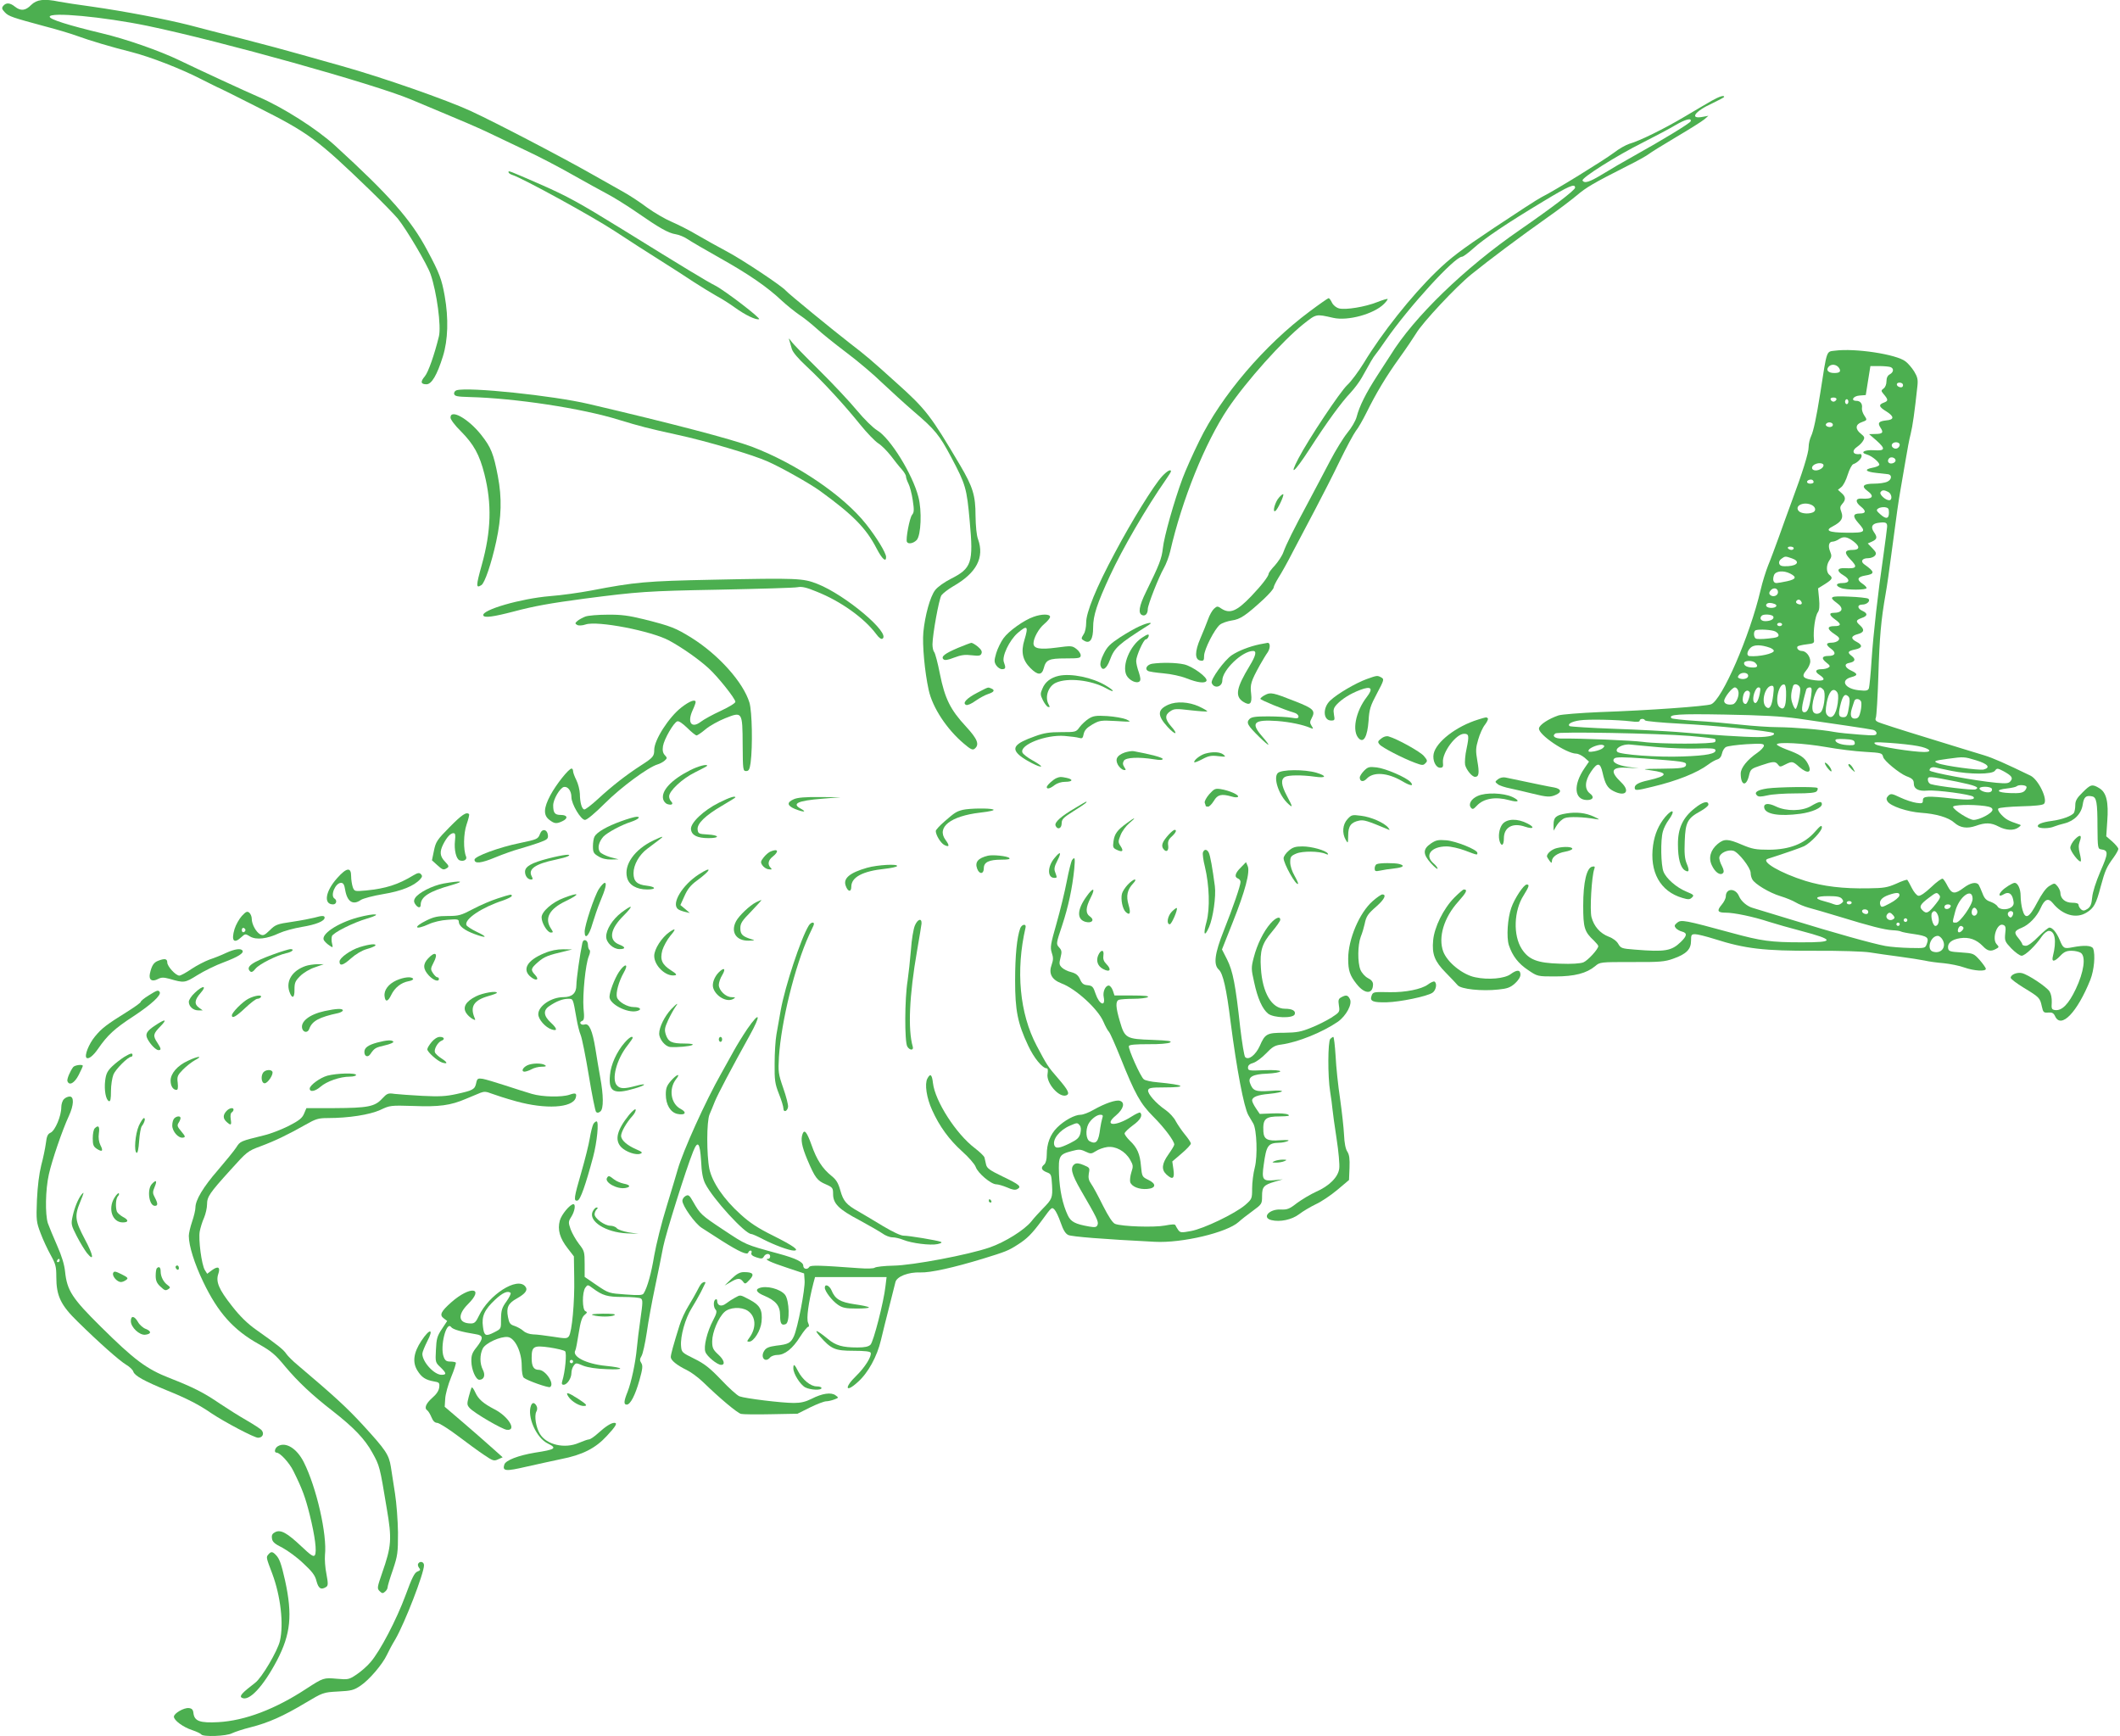 <?xml version="1.0" standalone="no"?>
<!DOCTYPE svg PUBLIC "-//W3C//DTD SVG 20010904//EN"
 "http://www.w3.org/TR/2001/REC-SVG-20010904/DTD/svg10.dtd">
<svg version="1.0" xmlns="http://www.w3.org/2000/svg"
 width="1280pt" height="1048pt" viewBox="0 0 1280 1048"
 preserveAspectRatio="xMidYMid meet">
<g transform="translate(0,1048) scale(0.1,-0.1)"
fill="#4caf50" stroke="none">
<path d="M188 10450 c-34 -35 -63 -38 -98 -10 -30 24 -53 25 -70 5 -11 -13 -9
-20 9 -39 23 -25 46 -32 246 -86 66 -17 149 -42 185 -55 82 -30 213 -69 333
-99 115 -29 304 -103 422 -164 50 -25 101 -51 114 -56 13 -6 112 -55 220 -110
316 -159 365 -195 686 -505 72 -70 146 -146 167 -171 53 -66 178 -277 198
-336 37 -107 65 -315 50 -375 -27 -110 -64 -216 -85 -241 -28 -33 -25 -48 10
-48 31 0 64 56 99 168 31 99 35 229 11 365 -18 101 -31 137 -105 275 -98 185
-228 332 -556 632 -111 102 -318 233 -463 295 -64 27 -371 169 -476 220 -122
59 -326 130 -470 164 -204 49 -315 84 -315 100 0 30 322 0 590 -55 442 -92
1368 -351 1590 -444 30 -13 125 -52 210 -88 85 -35 196 -83 245 -106 50 -24
155 -74 235 -112 80 -37 208 -104 285 -148 77 -44 173 -96 212 -117 40 -21
120 -71 178 -111 137 -95 190 -125 234 -132 20 -3 52 -16 71 -29 19 -13 108
-65 197 -115 173 -97 285 -174 373 -257 30 -28 78 -66 105 -85 28 -18 75 -56
106 -84 30 -28 111 -93 180 -145 68 -51 165 -133 214 -181 50 -47 136 -126
193 -175 128 -109 155 -143 225 -275 88 -166 94 -187 112 -388 23 -250 12
-283 -115 -347 -39 -20 -80 -49 -94 -68 -30 -39 -61 -152 -71 -253 -7 -76 8
-240 32 -349 23 -107 110 -238 212 -324 42 -36 54 -41 66 -31 30 25 17 58 -52
133 -95 102 -128 169 -158 318 -13 67 -29 127 -35 133 -5 5 -10 26 -10 46 1
62 39 272 54 296 9 12 41 37 72 55 140 80 189 173 149 284 -9 24 -14 79 -15
141 0 123 -16 174 -93 305 -178 301 -206 338 -387 500 -155 140 -184 164 -275
234 -101 78 -377 304 -390 320 -22 27 -256 183 -353 235 -57 30 -140 77 -185
103 -45 27 -113 61 -152 78 -38 16 -105 55 -148 86 -42 32 -112 78 -155 101
-42 24 -120 68 -172 97 -186 106 -587 315 -736 384 -147 68 -536 204 -779 272
-60 17 -171 48 -245 69 -74 21 -232 64 -350 94 -118 30 -267 68 -330 85 -143
36 -388 83 -585 111 -82 11 -172 25 -198 30 -92 19 -135 13 -169 -20z"/>
<path d="M10335 9872 c-27 -16 -102 -59 -165 -97 -123 -73 -271 -146 -332
-163 -20 -6 -63 -30 -95 -55 -60 -45 -358 -229 -435 -267 -24 -12 -153 -96
-288 -186 -201 -134 -264 -182 -350 -266 -149 -145 -326 -368 -435 -548 -32
-52 -77 -113 -101 -135 -43 -40 -234 -327 -294 -442 -60 -114 -25 -86 65 53
109 169 193 284 250 344 23 25 53 65 67 90 51 92 70 125 83 140 7 8 35 47 61
85 139 201 417 505 461 505 7 0 37 22 67 49 67 61 209 156 422 284 157 95 194
111 194 84 0 -15 -141 -122 -335 -256 -332 -229 -639 -526 -780 -756 -11 -16
-47 -73 -81 -125 -67 -104 -106 -181 -123 -247 -6 -23 -31 -66 -56 -96 -25
-31 -71 -106 -104 -169 -32 -62 -92 -174 -131 -248 -91 -169 -133 -254 -151
-303 -7 -21 -31 -57 -51 -80 -21 -22 -38 -45 -38 -50 0 -15 -41 -69 -105 -136
-87 -91 -129 -109 -181 -75 -23 16 -26 15 -44 -1 -11 -10 -27 -38 -36 -64 -9
-25 -30 -77 -46 -114 -35 -81 -35 -130 0 -135 19 -3 22 1 22 28 0 39 64 164
96 189 13 10 45 21 71 25 51 7 84 29 193 129 33 31 60 62 60 70 0 7 14 35 30
61 17 26 56 96 86 155 31 58 92 174 135 256 44 83 111 215 149 294 39 80 82
160 96 179 15 18 43 68 64 110 59 119 118 218 200 332 41 57 86 124 100 147
38 65 242 283 334 357 106 86 300 231 456 341 69 48 150 110 181 136 57 48 95
71 304 177 61 30 119 63 130 72 11 9 85 55 166 103 80 47 156 95 170 107 l24
21 -32 -6 c-85 -17 -53 32 55 81 39 19 72 36 72 39 0 12 -28 3 -75 -23z m-127
-124 c-4 -12 -163 -109 -353 -215 -49 -27 -128 -73 -175 -102 -84 -51 -113
-60 -125 -41 -9 15 205 150 363 229 75 38 164 85 197 105 61 36 100 46 93 24z"/>
<path d="M3070 9441 c0 -5 10 -13 23 -17 61 -19 477 -247 615 -337 86 -57 210
-136 275 -177 66 -41 158 -101 205 -132 48 -31 110 -69 137 -84 28 -15 78 -46
111 -70 65 -47 129 -77 147 -71 14 4 -205 172 -265 203 -48 24 -182 105 -563
341 -261 161 -327 197 -490 269 -195 85 -195 85 -195 75z"/>
<path d="M7905 8598 c-270 -201 -532 -508 -664 -780 -39 -79 -84 -180 -101
-226 -51 -137 -112 -353 -119 -422 -7 -63 -21 -99 -102 -264 -42 -85 -49 -130
-22 -140 18 -7 33 9 33 37 0 25 66 193 97 247 14 25 31 70 38 100 72 314 211
658 349 864 112 166 329 408 455 509 80 63 75 62 181 38 88 -20 245 23 306 84
14 14 24 28 22 30 -2 2 -31 -6 -63 -19 -73 -29 -190 -48 -230 -38 -18 5 -35
19 -43 35 -7 15 -16 27 -20 27 -4 0 -57 -37 -117 -82z"/>
<path d="M4766 8425 c3 -11 10 -34 15 -52 6 -20 39 -59 90 -106 99 -92 231
-236 324 -352 39 -48 87 -98 107 -111 21 -13 55 -48 77 -76 22 -29 51 -66 65
-81 14 -16 26 -35 26 -43 0 -8 7 -28 15 -44 8 -15 20 -60 26 -100 9 -59 8 -74
-4 -88 -15 -18 -40 -149 -31 -164 9 -15 40 -8 59 12 26 29 32 177 10 260 -35
137 -170 355 -249 402 -25 15 -78 67 -122 120 -42 51 -145 161 -228 243 -84
83 -160 161 -169 175 -14 19 -17 20 -11 5z"/>
<path d="M11080 8363 c-54 -7 -48 13 -90 -258 -23 -145 -41 -229 -55 -258 -8
-17 -15 -46 -15 -66 0 -36 -37 -154 -103 -331 -19 -52 -54 -147 -76 -210 -23
-63 -52 -142 -66 -175 -13 -33 -34 -99 -45 -147 -65 -278 -233 -664 -299 -690
-32 -12 -378 -37 -671 -47 -118 -5 -231 -14 -250 -20 -59 -20 -115 -56 -118
-78 -6 -37 164 -152 225 -153 12 0 34 -11 50 -24 l27 -24 -26 -38 c-71 -103
-64 -193 14 -194 37 0 46 19 17 40 -33 26 -31 75 7 131 39 58 56 57 70 -6 15
-67 29 -92 64 -110 73 -38 106 -4 49 51 -72 69 -61 95 39 89 l67 -4 -64 9
c-69 10 -104 31 -84 51 9 9 54 9 180 0 230 -17 253 -20 253 -36 0 -21 -24 -25
-153 -26 -113 -1 -117 -2 -58 -10 106 -14 101 -33 -17 -60 -57 -12 -82 -26
-82 -44 0 -19 9 -19 106 5 148 35 271 84 339 135 17 13 40 26 53 30 15 4 25
17 29 36 3 16 14 34 24 39 10 6 65 13 123 17 91 5 106 4 106 -9 0 -8 -18 -28
-40 -43 -61 -42 -100 -91 -100 -125 0 -71 32 -82 49 -16 10 43 13 45 73 65 74
25 87 26 103 5 11 -15 14 -15 43 0 42 21 46 21 85 -14 53 -46 81 -35 52 20
-19 37 -48 56 -128 85 -34 13 -61 27 -59 31 5 16 165 7 297 -16 72 -13 177
-26 235 -29 101 -6 104 -7 110 -31 5 -23 98 -99 140 -116 36 -13 45 -23 45
-43 0 -34 28 -49 82 -44 54 5 263 -23 277 -37 18 -18 -24 -22 -124 -11 -154
17 -180 15 -180 -10 0 -19 -4 -21 -39 -16 -22 3 -65 17 -97 32 -52 25 -58 25
-73 11 -12 -13 -13 -20 -5 -34 18 -29 120 -63 203 -69 90 -6 166 -28 201 -60
35 -31 77 -37 129 -19 58 21 93 20 138 -4 44 -23 91 -26 119 -6 19 14 19 15
-1 21 -58 19 -75 29 -101 56 -17 18 -24 33 -18 38 5 5 66 11 136 13 83 2 131
7 139 15 25 25 -33 146 -81 170 -157 76 -225 106 -280 123 -36 11 -191 58
-345 106 -154 47 -288 90 -298 96 -13 6 -16 15 -11 26 4 9 11 123 15 252 7
232 16 337 44 495 8 44 23 150 34 235 36 272 42 313 56 395 8 44 22 125 31
180 9 55 22 125 30 155 12 48 24 133 41 291 4 38 0 54 -20 87 -14 22 -37 49
-52 60 -54 43 -305 81 -425 65z m24 -105 c13 -21 4 -30 -29 -30 -36 0 -52 17
-35 37 16 20 49 16 64 -7z m310 6 c22 -8 20 -31 -4 -44 -13 -7 -20 -21 -20
-42 0 -18 -7 -36 -17 -43 -16 -12 -16 -15 -2 -32 30 -35 31 -43 5 -53 -36 -13
-33 -26 15 -55 47 -30 46 -49 -2 -53 -46 -5 -54 -15 -35 -44 20 -30 13 -38
-33 -38 l-36 -1 43 -37 c58 -52 56 -65 -15 -60 -58 3 -85 -14 -41 -26 32 -9
82 -52 74 -64 -3 -5 -22 -13 -41 -16 -52 -10 -42 -24 23 -31 31 -3 64 -7 72
-8 25 -4 22 -33 -5 -45 -14 -7 -50 -12 -80 -12 -64 0 -79 -15 -42 -42 48 -35
34 -53 -35 -48 -36 2 -37 -21 -3 -48 33 -26 32 -42 -4 -42 -43 0 -47 -16 -12
-56 50 -56 45 -61 -71 -60 -108 1 -133 13 -81 39 51 27 64 49 51 85 -10 26 -9
34 5 50 23 25 21 44 -5 66 l-21 19 20 16 c12 9 29 42 39 75 10 32 25 61 34 64
24 8 50 34 50 49 0 7 -3 12 -7 12 -46 -7 -57 19 -18 45 13 9 29 25 35 37 10
17 7 23 -14 40 -36 28 -34 57 4 70 35 13 35 12 14 44 -8 13 -14 32 -12 42 4
25 -10 43 -33 43 -37 0 -21 29 18 32 l38 3 14 88 14 87 52 0 c30 0 60 -3 69
-6z m76 -110 c0 -9 -7 -14 -17 -12 -25 5 -28 28 -4 28 12 0 21 -6 21 -16z
m-402 -86 c-3 -7 -11 -13 -18 -13 -7 0 -15 6 -17 13 -3 7 4 12 17 12 13 0 20
-5 18 -12z m72 -13 c0 -8 -4 -15 -10 -15 -5 0 -10 7 -10 15 0 8 5 15 10 15 6
0 10 -7 10 -15z m-95 -134 c3 -5 1 -13 -5 -16 -15 -9 -43 3 -35 15 8 13 32 13
40 1z m405 -126 c0 -9 -7 -18 -16 -22 -18 -7 -39 11 -30 26 11 17 46 13 46 -4z
m-25 -95 c0 -8 -10 -16 -22 -18 -22 -3 -32 16 -16 32 12 11 38 2 38 -14z
m-435 -29 c0 -15 -25 -31 -47 -31 -30 0 -30 28 0 39 22 9 47 4 47 -8z m-60
-102 c0 -5 -9 -9 -20 -9 -22 0 -27 16 -7 23 15 5 27 -1 27 -14z m451 -59 c22
-12 26 -50 5 -50 -22 0 -60 35 -52 48 9 15 22 15 47 2z m-460 -80 c23 -13 25
-36 3 -44 -28 -11 -71 -6 -84 9 -28 33 34 60 81 35z m464 -44 c0 -39 -17 -42
-51 -12 -25 22 -27 27 -14 36 8 6 26 9 40 8 20 -3 25 -8 25 -32z m-11 -86 c-1
-14 -11 -90 -22 -170 -34 -233 -61 -474 -72 -636 -5 -83 -13 -159 -16 -169 -6
-15 -16 -17 -63 -12 -83 9 -112 61 -43 79 41 11 40 20 -4 41 -37 18 -41 40 -8
45 35 7 40 22 14 42 -28 21 -24 30 21 39 44 9 47 26 9 46 -38 19 -35 36 8 47
37 10 41 27 12 53 -27 24 -25 31 10 44 37 12 38 28 5 43 -32 14 -33 38 -1 38
29 0 53 24 35 36 -7 4 -59 10 -116 12 -112 5 -124 -1 -73 -38 45 -32 36 -60
-21 -60 -28 0 -23 -16 11 -40 39 -28 38 -40 -5 -40 -45 0 -45 -18 1 -48 29
-19 33 -26 24 -38 -7 -8 -25 -14 -41 -14 -36 0 -37 -13 -2 -38 31 -23 24 -42
-17 -42 -40 0 -45 -15 -13 -40 22 -17 25 -23 13 -30 -8 -6 -27 -10 -42 -10
-37 0 -43 -15 -13 -34 41 -27 31 -40 -26 -33 -73 9 -85 22 -54 59 14 16 25 41
25 55 0 31 -26 63 -51 63 -19 0 -35 17 -25 28 4 3 28 9 54 12 43 5 47 7 44 30
-5 52 7 141 24 164 9 13 11 38 7 82 l-6 62 42 26 c45 29 49 37 26 56 -20 16
-19 60 1 88 13 19 14 28 4 52 -14 34 -8 60 15 60 9 0 27 7 40 16 27 18 51 13
89 -17 37 -29 34 -49 -8 -49 -48 0 -53 -16 -17 -54 49 -50 44 -60 -31 -56 -47
2 -51 -18 -8 -43 42 -25 39 -47 -5 -47 -41 0 -46 -16 -9 -30 33 -13 154 -13
154 0 0 5 -11 17 -25 26 -36 24 -31 41 15 49 62 10 61 22 -4 68 -25 18 -13 37
23 37 16 0 34 7 41 15 11 13 8 21 -15 45 l-28 29 27 12 c30 14 32 26 10 57
-20 30 -12 49 23 55 48 7 58 3 57 -23z m-564 -130 c0 -5 -6 -10 -14 -10 -8 0
-18 5 -21 10 -3 6 3 10 14 10 12 0 21 -4 21 -10z m-11 -61 c49 -17 37 -43 -22
-47 -37 -2 -49 1 -54 14 -4 11 1 22 12 30 23 17 24 17 64 3z m-10 -92 c41 -21
35 -34 -19 -46 -28 -6 -57 -11 -64 -11 -19 0 -25 20 -15 48 10 25 57 30 98 9z
m-74 -112 c0 -22 -31 -33 -48 -16 -7 7 -6 15 3 26 17 21 45 15 45 -10z m140
-56 c10 -15 -1 -23 -20 -15 -9 3 -13 10 -10 16 8 13 22 13 30 -1z m-161 -15
c22 -8 10 -24 -19 -24 -25 0 -39 12 -28 24 8 8 27 8 47 0z m-8 -75 c9 -15 -14
-29 -48 -29 -26 0 -37 17 -21 33 11 11 61 8 69 -4z m54 -49 c0 -5 -7 -10 -15
-10 -8 0 -15 5 -15 10 0 6 7 10 15 10 8 0 15 -4 15 -10z m-50 -39 c14 -4 26
-14 28 -23 3 -13 -9 -18 -62 -23 -35 -4 -69 -4 -75 0 -12 7 -15 38 -4 48 8 9
80 7 113 -2z m-22 -102 c12 -5 22 -13 22 -18 0 -17 -89 -37 -147 -32 -19 2
-16 28 6 50 20 20 63 20 119 0z m-90 -91 c18 -18 14 -28 -12 -28 -35 0 -56 10
-56 26 0 17 51 19 68 2z m-43 -78 c0 -16 -28 -25 -52 -16 -12 5 -13 9 -3 22
16 18 55 15 55 -6z m229 -119 c-1 -70 -14 -92 -40 -70 -31 25 -4 148 30 136 7
-2 11 -29 10 -66z m85 44 c4 -24 -18 -125 -28 -125 -4 0 -13 15 -19 34 -11 30
-10 60 4 104 6 20 38 10 43 -13z m-163 -42 c-8 -66 -21 -89 -42 -72 -34 28 -7
129 34 129 12 0 14 -10 8 -57z m-211 26 c9 -26 -12 -77 -33 -81 -28 -6 -52 3
-52 20 0 21 48 82 65 82 7 0 17 -9 20 -21z m130 -16 c-9 -48 -25 -70 -36 -50
-12 21 9 87 28 87 12 0 14 -7 8 -37z m310 -15 c-10 -70 -21 -98 -40 -98 -22 0
-20 29 11 138 2 6 11 12 20 12 13 0 15 -8 9 -52z m75 37 c13 -16 6 -95 -11
-127 -12 -22 -45 -23 -53 -2 -14 36 18 144 43 144 5 0 14 -7 21 -15z m86 -79
c-10 -73 -38 -105 -65 -72 -9 11 -10 29 -2 73 12 65 36 93 59 69 11 -11 13
-28 8 -70z m-532 65 c7 -11 -13 -71 -24 -71 -16 0 -22 20 -15 50 6 29 28 40
39 21z m601 -79 c-9 -61 -14 -72 -35 -72 -28 0 -32 13 -20 66 14 61 27 79 47
62 11 -9 13 -23 8 -56z m72 22 c3 -8 2 -34 -3 -57 -7 -32 -14 -43 -30 -45 -28
-4 -36 19 -23 60 6 18 12 39 15 46 5 17 33 15 41 -4z m-382 -102 c208 -30 427
-62 453 -68 12 -2 22 -12 22 -20 0 -15 -12 -16 -102 -9 -57 4 -125 11 -153 16
-79 15 -242 28 -342 29 -50 0 -151 7 -225 15 -73 8 -195 19 -271 23 -76 5
-141 12 -145 16 -22 23 42 27 323 22 221 -4 337 -10 440 -24z m-1007 -17 c35
-5 52 -3 52 4 0 13 27 15 32 2 2 -5 98 -14 213 -20 200 -10 553 -45 564 -57
13 -13 -30 -24 -98 -24 -76 0 -279 13 -486 31 -66 5 -236 14 -378 19 -142 5
-263 13 -269 16 -18 11 10 28 60 35 52 8 227 4 310 -6z m354 -88 c81 -7 150
-15 153 -19 4 -4 4 -11 0 -17 -8 -14 -333 -14 -435 0 -67 9 -379 22 -487 20
-44 -1 -65 15 -42 31 18 12 614 1 811 -15z m996 -39 c3 -14 -3 -18 -30 -17
-46 1 -81 12 -86 27 -3 10 10 12 54 10 47 -2 60 -7 62 -20z m381 -22 c70 -13
95 -36 39 -36 -69 0 -279 33 -295 47 -16 13 -5 14 87 8 58 -4 134 -12 169 -19z
m-1901 -12 c-7 -7 -30 -16 -52 -20 -31 -5 -38 -4 -34 7 5 16 67 39 86 31 11
-4 11 -7 0 -18z m336 5 c70 -6 176 -10 234 -8 77 3 106 1 109 -8 8 -23 -51
-35 -197 -40 -152 -6 -378 11 -395 28 -19 20 32 49 78 44 23 -2 100 -10 171
-16z m1917 -79 c72 -22 90 -44 45 -56 -27 -6 -235 22 -275 38 -31 12 -22 16
60 27 96 13 97 13 170 -9z m-148 -64 c110 -22 246 -22 262 1 12 16 15 16 50
-2 51 -28 61 -41 44 -61 -11 -14 -26 -15 -84 -10 -129 12 -405 63 -405 75 0
15 15 22 35 18 11 -3 55 -12 98 -21z m32 -65 c112 -23 142 -35 112 -47 -16 -6
-226 19 -269 32 -10 3 -18 15 -18 26 0 23 2 23 175 -11z m420 -30 c3 -5 -2
-17 -11 -26 -13 -12 -32 -15 -88 -13 -81 3 -92 20 -17 28 27 3 53 9 57 13 10
10 52 9 59 -2z m-209 -12 c3 -6 1 -15 -6 -19 -16 -10 -62 2 -68 18 -5 16 64
16 74 1z m-42 -105 c34 -5 46 -11 46 -23 0 -20 -78 -61 -114 -61 -26 0 -117
57 -124 78 -4 13 108 17 192 6z"/>
<path d="M2757 8124 c-10 -3 -17 -13 -15 -22 3 -14 18 -17 93 -19 275 -7 679
-68 903 -138 125 -38 178 -52 352 -90 172 -37 457 -121 545 -161 80 -35 254
-133 315 -177 201 -146 279 -225 343 -349 33 -63 57 -85 57 -51 0 25 -57 118
-121 199 -138 174 -421 365 -689 467 -123 46 -477 139 -985 258 -217 51 -727
104 -798 83z"/>
<path d="M2720 7959 c0 -11 26 -47 63 -83 77 -78 112 -140 142 -259 45 -179
41 -342 -16 -547 -36 -129 -36 -144 -2 -122 20 13 60 130 89 263 32 148 35
263 10 394 -26 136 -41 174 -101 250 -77 97 -185 158 -185 104z"/>
<path d="M7017 7605 c-51 -55 -186 -274 -285 -461 -114 -212 -175 -363 -174
-424 0 -25 -6 -55 -14 -67 -18 -29 -18 -30 5 -43 33 -17 51 12 51 81 0 73 23
143 102 314 75 162 217 407 339 582 16 23 29 44 29 47 0 16 -24 2 -53 -29z"/>
<path d="M7723 7477 c-24 -25 -43 -94 -23 -82 14 8 54 94 48 101 -3 2 -14 -6
-25 -19z"/>
<path d="M4300 6980 c-398 -8 -465 -14 -730 -65 -69 -13 -181 -29 -250 -34
-177 -15 -411 -83 -402 -116 4 -17 61 -9 187 24 121 32 215 49 425 77 325 42
377 46 810 54 245 5 459 11 476 15 24 5 53 -1 115 -27 146 -58 288 -160 360
-257 15 -21 30 -32 37 -27 52 32 -223 264 -393 331 -87 34 -117 36 -635 25z"/>
<path d="M3535 6758 c-16 -6 -38 -18 -48 -26 -16 -14 -16 -17 -2 -25 9 -5 30
-4 51 3 71 24 396 -39 504 -97 79 -43 179 -113 239 -168 55 -50 161 -183 161
-202 0 -8 -38 -31 -87 -54 -48 -22 -103 -52 -121 -66 -56 -43 -84 -7 -51 67
11 23 19 46 19 51 0 20 -36 7 -86 -32 -75 -58 -164 -196 -164 -256 0 -39 -7
-47 -80 -94 -91 -59 -173 -123 -259 -202 -40 -37 -78 -66 -84 -64 -15 5 -25
41 -26 95 -1 23 -10 60 -21 82 -11 22 -20 46 -20 55 0 8 -4 15 -9 15 -17 0
-94 -97 -128 -161 -41 -77 -43 -120 -7 -148 31 -24 43 -26 79 -9 37 17 32 38
-9 38 -36 0 -46 12 -46 58 0 36 41 106 65 111 24 4 45 -24 45 -61 0 -42 57
-138 82 -138 12 0 61 41 121 101 96 96 260 217 317 234 14 4 33 14 43 23 16
14 16 17 1 33 -12 13 -15 29 -11 55 7 42 64 141 86 149 9 4 32 -12 61 -40 25
-25 50 -45 56 -45 5 0 30 17 55 38 25 21 78 50 118 66 103 41 104 40 105 -161
1 -151 2 -158 21 -158 16 0 21 9 27 50 13 99 9 309 -7 363 -37 122 -185 288
-349 391 -97 60 -124 71 -287 112 -94 23 -138 29 -221 28 -56 0 -116 -5 -133
-11z"/>
<path d="M6240 6756 c-58 -20 -150 -86 -181 -129 -16 -22 -36 -63 -44 -90 -13
-45 -13 -53 0 -74 9 -13 24 -23 35 -23 22 0 24 8 11 43 -13 34 33 131 83 175
59 51 67 43 41 -42 -22 -71 -11 -122 36 -169 45 -45 69 -45 81 -1 13 51 31 59
132 59 83 0 91 2 91 19 0 10 -12 28 -27 39 -25 19 -31 19 -121 7 -99 -13 -137
-6 -137 26 0 32 32 90 65 117 19 16 35 35 35 43 0 18 -51 18 -100 0z"/>
<path d="M6880 6699 c-25 -11 -78 -41 -118 -67 -59 -39 -77 -56 -98 -99 -17
-33 -23 -59 -19 -73 11 -34 36 -19 56 35 28 75 49 94 235 212 32 20 -6 15 -56
-8z"/>
<path d="M6895 6630 c-73 -48 -122 -167 -94 -226 16 -32 63 -54 80 -37 7 7 5
23 -5 54 -9 24 -16 55 -16 69 0 30 45 130 58 130 6 0 12 7 16 15 7 20 -3 19
-39 -5z"/>
<path d="M5785 6569 c-80 -34 -105 -53 -89 -69 8 -8 27 -5 65 10 42 16 66 19
106 14 44 -5 54 -3 59 11 5 12 -2 24 -22 41 -16 13 -33 23 -39 23 -5 0 -41
-14 -80 -30z"/>
<path d="M7605 6590 c-61 -13 -126 -38 -167 -65 -45 -30 -130 -147 -122 -168
14 -37 64 -25 64 15 0 62 120 178 186 178 23 0 16 -29 -21 -90 -80 -132 -90
-183 -40 -216 42 -27 56 -13 49 48 -7 56 -1 75 53 173 16 28 36 62 47 77 17
26 16 59 -1 57 -4 -1 -26 -5 -48 -9z"/>
<path d="M6957 6473 c-31 -5 -47 -31 -27 -43 7 -5 50 -11 94 -15 47 -4 107
-17 142 -31 63 -25 109 -31 118 -15 12 19 -84 89 -135 100 -49 11 -135 12
-192 4z"/>
<path d="M6393 6400 c-49 -11 -83 -37 -99 -77 -14 -31 -13 -38 3 -71 10 -20
24 -38 31 -40 11 -3 12 0 3 16 -24 44 -2 109 44 130 70 32 212 17 303 -33 55
-31 55 -17 -1 16 -81 49 -209 75 -284 59z"/>
<path d="M8251 6380 c-66 -24 -177 -89 -219 -129 -47 -43 -44 -121 5 -121 22
0 23 3 17 36 -5 29 -2 40 17 61 32 34 83 66 142 88 66 25 80 10 40 -42 -69
-89 -92 -209 -48 -252 29 -28 51 13 58 107 4 70 11 91 51 166 43 81 44 86 26
96 -24 13 -25 13 -89 -10z"/>
<path d="M5901 6298 c-66 -34 -93 -64 -67 -74 8 -3 33 8 56 25 23 16 57 35 76
41 37 12 43 24 18 34 -21 8 -13 10 -83 -26z"/>
<path d="M7638 6284 c-16 -8 -28 -18 -28 -23 0 -7 140 -65 208 -85 12 -4 22
-14 22 -22 0 -11 -9 -13 -42 -7 -24 4 -87 8 -140 8 -77 0 -101 -3 -114 -16
-21 -22 -12 -38 60 -109 65 -63 73 -61 16 5 -71 82 -50 102 94 92 74 -6 153
-22 199 -42 17 -7 18 -6 6 13 -11 17 -11 25 0 45 25 47 13 59 -99 103 -134 53
-149 56 -182 38z"/>
<path d="M7055 6226 c-68 -30 -69 -65 -5 -135 48 -52 67 -48 21 4 -38 43 -39
69 -5 91 23 16 36 16 122 6 53 -6 98 -9 101 -7 2 3 -20 16 -50 30 -61 28 -135
32 -184 11z"/>
<path d="M6573 6141 c-17 -11 -42 -34 -54 -50 -22 -31 -24 -31 -112 -31 -70 0
-104 -5 -158 -25 -124 -44 -145 -72 -90 -118 34 -28 120 -72 127 -64 3 2 -20
19 -51 36 -31 17 -59 39 -62 48 -18 46 141 109 255 100 37 -3 76 -8 88 -12 18
-5 22 -2 27 24 5 22 18 37 52 57 44 25 51 26 143 21 94 -6 96 -6 62 10 -19 8
-71 17 -115 20 -68 4 -85 1 -112 -16z"/>
<path d="M8925 6136 c-133 -41 -254 -135 -269 -207 -8 -40 13 -84 39 -84 17 0
20 6 17 34 -4 59 79 171 128 171 29 0 31 -12 15 -89 -9 -39 -12 -84 -9 -99 8
-31 42 -72 60 -72 23 0 27 22 14 95 -11 63 -10 79 5 130 9 32 27 73 41 90 13
17 21 35 17 38 -8 9 -9 8 -58 -7z"/>
<path d="M8339 6021 c-21 -16 -22 -21 -9 -36 15 -18 138 -82 213 -110 43 -16
50 -17 63 -3 14 13 13 18 -9 44 -22 26 -160 103 -213 118 -13 4 -30 -1 -45
-13z"/>
<path d="M6791 5937 c-47 -17 -60 -40 -41 -75 9 -15 24 -28 33 -30 16 -3 17
-1 5 17 -10 16 -10 25 -2 39 13 19 88 23 182 8 35 -6 52 -5 52 2 0 9 -72 28
-175 47 -11 2 -35 -2 -54 -8z"/>
<path d="M7276 5930 c-29 -9 -66 -37 -66 -51 0 -5 21 3 48 17 39 21 55 24 97
19 46 -5 49 -5 31 10 -21 16 -64 18 -110 5z"/>
<path d="M11030 5849 c12 -16 24 -28 27 -26 7 7 -19 46 -35 52 -8 3 -4 -8 8
-26z"/>
<path d="M11160 5862 c0 -5 10 -17 21 -28 22 -19 22 -19 10 3 -12 24 -31 39
-31 25z"/>
<path d="M4167 5830 c-113 -57 -176 -124 -163 -175 3 -13 15 -27 27 -30 25 -8
37 1 21 17 -7 7 -12 20 -12 30 0 33 79 107 156 145 41 20 74 38 74 40 0 12
-54 -2 -103 -27z"/>
<path d="M8236 5827 c-14 -14 -26 -33 -26 -41 0 -25 21 -29 41 -8 40 44 126
38 215 -14 50 -30 74 -32 50 -5 -26 28 -148 81 -204 88 -45 5 -53 3 -76 -20z"/>
<path d="M7715 5813 c-29 -29 7 -136 64 -187 28 -25 27 -19 -9 49 -35 66 -38
100 -11 115 22 11 101 12 179 1 70 -10 76 4 10 24 -72 21 -211 20 -233 -2z"/>
<path d="M6380 5783 c-19 -7 -60 -44 -60 -55 0 -14 21 -9 47 12 16 12 41 20
64 20 47 0 51 15 8 24 -35 7 -38 7 -59 -1z"/>
<path d="M9045 5776 c-20 -16 -20 -16 -1 -31 10 -8 44 -19 75 -25 31 -7 90
-20 133 -31 89 -22 108 -23 143 -7 36 16 31 36 -12 44 -32 5 -112 22 -293 60
-15 3 -33 -1 -45 -10z"/>
<path d="M12574 5696 c-35 -34 -44 -51 -44 -77 0 -19 -4 -39 -8 -46 -12 -19
-73 -41 -133 -49 -61 -8 -92 -21 -84 -35 8 -12 68 -12 97 1 13 5 41 14 63 19
60 15 102 59 110 114 7 46 20 57 57 49 26 -5 32 -36 32 -182 1 -131 2 -135 23
-138 44 -6 43 -23 -5 -132 -28 -66 -47 -125 -50 -158 -4 -42 -10 -56 -28 -69
-19 -12 -27 -13 -39 -3 -8 7 -15 19 -15 26 0 10 -13 14 -39 14 -42 0 -71 25
-71 61 0 9 -8 26 -17 38 -18 21 -18 21 -50 2 -21 -13 -45 -47 -73 -100 -49
-94 -72 -105 -89 -43 -6 20 -11 58 -11 84 0 41 -17 78 -36 78 -13 0 -61 -30
-78 -49 -23 -25 -16 -37 12 -20 28 17 49 6 57 -32 6 -25 3 -35 -11 -46 -25
-18 -71 -16 -83 4 -5 10 -24 22 -43 29 -25 8 -37 20 -48 50 -8 21 -19 45 -23
52 -14 20 -50 13 -91 -18 -53 -40 -71 -38 -96 9 -11 22 -24 42 -30 46 -6 3
-37 -19 -69 -50 -37 -35 -66 -55 -78 -53 -10 1 -28 23 -40 47 -12 24 -24 46
-27 49 -3 3 -33 -7 -67 -23 -53 -23 -75 -27 -167 -28 -155 -3 -274 12 -382 45
-150 47 -272 118 -227 133 106 34 206 69 221 77 40 21 106 91 106 112 0 17 -8
13 -43 -27 -64 -72 -153 -106 -275 -107 -81 0 -102 4 -164 30 -86 37 -108 37
-147 5 -44 -37 -57 -85 -35 -130 19 -41 50 -63 67 -46 7 7 5 20 -7 44 -10 18
-17 42 -15 52 5 26 51 47 84 39 31 -8 105 -103 105 -134 0 -12 4 -29 10 -39
15 -28 103 -81 169 -101 33 -10 75 -27 93 -38 18 -11 53 -25 78 -32 25 -6 108
-31 185 -54 189 -58 272 -79 321 -82 23 -1 46 -4 52 -8 5 -3 40 -10 77 -15 81
-12 93 -21 79 -58 -10 -28 -10 -28 -101 -26 -51 1 -118 6 -150 12 -76 14 -305
78 -568 159 -115 35 -219 67 -230 70 -35 9 -72 40 -85 71 -21 51 -80 50 -80
-1 0 -11 -11 -34 -25 -50 -31 -37 -25 -48 25 -48 50 0 166 -24 260 -55 41 -13
129 -38 194 -55 205 -54 206 -70 3 -69 -186 0 -242 8 -422 57 -283 77 -304 81
-328 62 -18 -15 -19 -20 -9 -33 7 -8 24 -18 37 -21 34 -9 31 -26 -7 -63 -56
-54 -94 -61 -277 -46 -78 6 -85 8 -100 34 -9 17 -33 35 -58 44 -52 20 -89 62
-104 118 -11 42 1 249 17 291 5 14 3 17 -12 14 -34 -6 -55 -94 -55 -235 0
-134 7 -158 65 -212 14 -14 26 -28 26 -33 0 -18 -63 -87 -90 -98 -18 -7 -70
-11 -142 -8 -136 4 -188 24 -230 89 -53 82 -48 231 11 323 34 55 37 66 19 66
-18 0 -74 -85 -93 -140 -23 -64 -30 -178 -15 -226 22 -66 58 -112 117 -151 56
-38 57 -38 162 -38 118 0 190 19 242 62 29 25 31 25 222 25 169 -1 199 2 249
20 80 28 108 57 108 108 0 36 2 40 25 40 14 0 66 -13 117 -29 185 -59 299 -72
601 -71 152 1 301 -4 337 -10 36 -6 115 -17 175 -25 61 -8 130 -19 155 -24 25
-6 77 -13 115 -16 39 -4 95 -15 125 -26 60 -21 130 -25 130 -8 0 6 -17 30 -37
53 -36 40 -39 41 -113 46 -67 4 -75 7 -78 26 -4 31 22 52 73 60 54 8 98 -8
137 -48 28 -30 48 -34 79 -17 19 10 20 12 4 29 -30 33 3 131 40 116 14 -5 17
-15 12 -52 -4 -43 -2 -49 37 -90 24 -24 51 -44 62 -44 21 0 85 61 123 118 12
17 31 32 41 32 38 0 48 -61 25 -152 -10 -38 9 -36 45 2 22 23 37 30 67 30 22
0 47 -6 57 -13 31 -23 18 -115 -31 -218 -43 -91 -84 -133 -126 -127 -19 3 -22
8 -19 46 1 26 -4 51 -13 66 -19 29 -129 102 -167 111 -29 7 -68 -9 -68 -28 0
-7 36 -34 80 -61 94 -57 97 -61 108 -112 8 -36 11 -39 39 -37 23 2 32 -3 41
-22 36 -79 134 23 213 220 23 59 31 150 17 188 -8 19 -53 22 -125 8 -51 -10
-56 -7 -77 44 -19 46 -44 75 -62 75 -7 0 -37 -25 -67 -55 -32 -33 -62 -55 -75
-55 -12 0 -22 4 -22 9 0 5 -11 22 -24 38 -28 33 -24 44 21 62 44 18 91 67 114
119 24 54 46 63 73 30 59 -73 141 -96 203 -58 45 27 59 52 86 156 27 99 35
118 79 178 15 21 28 44 28 51 0 6 -16 26 -36 44 l-37 32 6 90 c9 118 -5 174
-47 200 -44 27 -53 24 -102 -25z m-1106 -623 c-2 -10 -27 -31 -56 -46 -47 -25
-53 -27 -59 -11 -9 24 8 46 48 60 50 18 71 17 67 -3z m241 3 c9 -10 4 -22 -20
-52 -46 -58 -58 -64 -83 -38 -20 20 -12 35 39 73 46 35 49 36 64 17z m201 -23
c0 -35 -76 -143 -100 -143 -24 0 -24 -5 -5 67 23 90 105 149 105 76z m-789 1
c11 -14 10 -18 -5 -29 -12 -9 -26 -11 -41 -5 -12 5 -41 14 -64 20 -62 16 -49
30 28 30 51 0 72 -4 82 -16z m59 -24 c0 -5 -7 -10 -15 -10 -8 0 -15 5 -15 10
0 6 7 10 15 10 8 0 15 -4 15 -10z m598 -22 c-7 -19 -38 -22 -38 -4 0 10 9 16
21 16 12 0 19 -5 17 -12z m159 -24 c8 -20 -13 -42 -27 -28 -12 12 -3 44 11 44
5 0 12 -7 16 -16z m-657 -10 c0 -9 -7 -14 -17 -12 -25 5 -28 28 -4 28 12 0 21
-6 21 -16z m421 -20 c11 -31 3 -64 -16 -64 -15 0 -31 62 -20 79 11 18 25 12
36 -15z m453 18 c2 -4 1 -14 -4 -22 -7 -11 -12 -12 -21 -3 -6 6 -8 16 -5 22 8
13 23 14 30 3z m-723 -18 c10 -13 10 -17 -1 -24 -26 -16 -54 12 -33 33 10 11
19 8 34 -9z m83 -35 c-3 -5 -10 -7 -15 -3 -5 3 -7 10 -3 15 3 5 10 7 15 3 5
-3 7 -10 3 -15z m-44 -19 c0 -5 -4 -10 -10 -10 -5 0 -10 5 -10 10 0 6 5 10 10
10 6 0 10 -4 10 -10z m384 -19 c7 -10 -22 -37 -30 -28 -9 8 3 37 15 37 5 0 12
-4 15 -9z m-125 -75 c25 -45 -10 -87 -59 -71 -40 13 -14 95 30 95 9 0 22 -11
29 -24z"/>
<path d="M10671 5720 c-60 -9 -82 -23 -63 -42 9 -9 23 -9 63 0 28 7 104 12
169 12 86 0 121 4 129 13 6 8 8 17 4 20 -9 9 -234 6 -302 -3z"/>
<path d="M7301 5685 c-18 -21 -30 -43 -27 -52 3 -8 6 -17 6 -19 0 -2 6 -4 14
-4 8 0 23 16 35 35 22 38 46 44 108 26 19 -6 35 -6 38 -1 7 11 -54 38 -105 46
-33 5 -39 2 -69 -31z"/>
<path d="M8923 5675 c-40 -17 -59 -50 -42 -71 10 -12 15 -10 35 11 41 45 114
57 197 34 58 -16 68 -4 17 20 -53 24 -158 28 -207 6z"/>
<path d="M4341 5634 c-93 -46 -174 -123 -169 -161 4 -36 38 -53 106 -53 71 0
66 18 -5 22 -54 3 -58 5 -61 30 -4 36 47 85 148 144 44 26 80 48 80 50 0 11
-35 0 -99 -32z"/>
<path d="M4793 5655 c-44 -19 -41 -39 7 -59 50 -20 74 -20 38 0 -61 32 -24 50
127 62 l110 9 -125 1 c-88 1 -135 -3 -157 -13z"/>
<path d="M6495 5604 c-89 -52 -129 -88 -122 -108 11 -28 37 -19 37 13 0 25 10
35 75 76 64 40 84 55 72 55 -1 0 -29 -16 -62 -36z"/>
<path d="M10233 5601 c-73 -57 -103 -123 -102 -220 0 -84 15 -138 41 -155 26
-16 30 -3 12 40 -12 29 -15 62 -12 136 4 114 17 138 94 180 27 15 49 33 49 40
0 26 -34 18 -82 -21z"/>
<path d="M10935 5614 c-54 -32 -150 -33 -212 -3 -47 23 -76 19 -71 -8 7 -39
91 -53 218 -36 72 10 130 36 130 58 0 20 -18 17 -65 -11z"/>
<path d="M5814 5591 c-39 -10 -48 -15 -111 -70 -29 -25 -53 -51 -53 -58 0 -24
29 -72 51 -84 31 -16 34 -5 8 30 -56 76 29 144 209 165 60 7 90 14 79 19 -23
9 -142 7 -183 -2z"/>
<path d="M9457 5569 c-62 -10 -77 -23 -77 -68 l0 -36 20 33 c11 18 32 37 48
43 25 10 114 7 187 -6 27 -4 25 -3 -10 14 -51 24 -107 30 -168 20z"/>
<path d="M10055 5549 c-41 -50 -64 -103 -74 -171 -23 -162 43 -280 177 -319
36 -11 45 -10 58 3 14 13 10 17 -34 35 -60 25 -121 78 -138 120 -16 38 -19
191 -4 243 5 20 21 51 35 70 42 57 26 72 -20 19z"/>
<path d="M2714 5486 c-75 -76 -83 -88 -94 -142 l-12 -58 31 -28 c34 -31 39
-32 61 -18 12 8 10 14 -13 38 -31 32 -34 59 -11 105 22 43 44 67 62 67 11 0
13 -10 9 -46 -6 -54 7 -110 28 -118 24 -9 47 4 39 23 -17 40 -16 137 3 193 11
32 18 60 15 63 -16 15 -43 -3 -118 -79z"/>
<path d="M8136 5535 c-30 -32 -34 -85 -11 -125 14 -24 14 -23 15 26 0 57 17
80 67 90 28 5 46 0 173 -53 13 -6 13 -5 1 11 -24 29 -103 64 -163 71 -54 7
-58 6 -82 -20z"/>
<path d="M3750 5522 c-86 -31 -146 -66 -160 -92 -6 -10 -10 -37 -10 -59 0 -36
4 -44 33 -61 20 -13 48 -20 77 -19 l45 1 -50 13 c-27 8 -56 22 -63 32 -16 23
-7 60 21 92 24 25 109 71 169 90 41 14 60 31 31 30 -10 0 -52 -12 -93 -27z"/>
<path d="M6804 5511 c-58 -42 -75 -65 -81 -110 -5 -36 -3 -41 21 -52 34 -16
42 -7 21 24 -15 23 -14 28 1 66 9 23 33 55 52 71 46 38 37 39 -14 1z"/>
<path d="M9071 5504 c-20 -26 -27 -76 -15 -108 11 -29 24 -17 24 22 0 68 53
97 128 71 51 -17 61 -4 15 19 -61 32 -125 30 -152 -4z"/>
<path d="M3261 5447 c-13 -33 -15 -34 -124 -57 -123 -25 -272 -80 -272 -100 0
-26 40 -22 126 14 46 19 111 42 144 51 33 9 86 26 118 37 52 19 58 24 55 47
-4 35 -35 40 -47 8z"/>
<path d="M7058 5443 c-40 -44 -49 -67 -34 -88 18 -24 34 -12 29 22 -3 21 2 35
21 52 26 24 33 41 18 41 -5 0 -20 -12 -34 -27z"/>
<path d="M12527 5412 c-15 -16 -27 -38 -27 -50 0 -22 54 -91 63 -82 3 3 0 24
-6 48 -8 31 -8 50 0 72 15 40 2 45 -30 12z"/>
<path d="M3945 5406 c-113 -54 -179 -146 -159 -224 11 -45 57 -72 122 -72 56
0 54 16 -4 23 -57 6 -79 26 -79 75 0 51 34 111 82 147 22 17 53 40 69 52 38
28 30 28 -31 -1z"/>
<path d="M8640 5388 c-50 -34 -50 -64 -1 -119 22 -24 40 -39 41 -33 0 6 -11
20 -25 32 -56 48 -14 102 79 102 25 0 75 -11 112 -25 76 -29 74 -28 74 -14 0
19 -128 71 -188 76 -49 4 -62 1 -92 -19z"/>
<path d="M7781 5344 c-17 -14 -31 -35 -31 -45 0 -33 75 -167 87 -155 3 2 -7
24 -21 49 -15 26 -26 59 -26 81 0 33 4 39 37 53 38 16 138 15 177 -2 13 -6 17
-5 13 2 -12 19 -98 43 -153 43 -42 0 -59 -5 -83 -26z"/>
<path d="M9400 5360 c-30 -7 -60 -32 -60 -50 0 -3 7 -15 15 -26 12 -16 14 -16
15 -3 0 25 33 49 79 57 23 4 43 12 44 17 3 13 -48 16 -93 5z"/>
<path d="M4654 5340 c-12 -4 -31 -21 -43 -36 -19 -24 -20 -30 -8 -48 8 -12 25
-23 38 -24 19 -3 22 -1 12 9 -20 20 -15 46 12 67 40 32 33 50 -11 32z"/>
<path d="M7263 5334 c-3 -9 2 -48 12 -87 27 -113 31 -252 10 -331 -22 -79 -13
-97 15 -33 24 55 43 185 35 247 -14 107 -28 186 -37 203 -11 21 -27 22 -35 1z"/>
<path d="M6367 5300 c-44 -52 -44 -120 -1 -120 17 0 17 1 5 34 -8 19 -5 35 13
70 27 53 19 60 -17 16z"/>
<path d="M3310 5297 c-101 -26 -140 -48 -140 -80 0 -26 17 -47 37 -47 11 0 11
5 3 20 -23 43 23 75 145 100 33 7 67 16 75 21 28 16 -31 9 -120 -14z"/>
<path d="M5965 5314 c-61 -15 -80 -39 -65 -79 13 -35 40 -33 40 3 0 37 31 52
107 52 39 0 54 3 47 10 -12 12 -99 21 -129 14z"/>
<path d="M6473 5288 c-5 -7 -20 -65 -32 -128 -12 -63 -40 -178 -62 -255 -36
-126 -39 -144 -29 -176 10 -29 10 -44 0 -72 -20 -54 -1 -91 59 -114 86 -32
220 -154 253 -231 11 -26 26 -54 34 -62 7 -8 38 -78 69 -155 88 -220 120 -278
198 -356 66 -66 127 -147 127 -169 0 -6 -16 -32 -35 -59 -40 -56 -44 -92 -13
-121 38 -35 51 -27 43 29 l-7 49 56 48 c31 26 56 53 56 60 0 7 -16 31 -36 55
-19 23 -44 60 -55 80 -10 21 -38 51 -62 68 -57 39 -109 98 -105 119 3 14 18
17 95 17 148 0 129 15 -39 31 -37 3 -74 11 -82 18 -19 14 -96 185 -90 201 3 8
40 11 117 11 66 -1 120 4 131 10 15 9 -8 12 -106 16 -158 5 -167 10 -196 110
-26 87 -28 124 -6 132 9 3 48 6 87 6 40 0 79 5 87 10 10 7 -20 10 -93 10
l-108 0 -10 30 c-6 17 -17 30 -25 30 -20 0 -37 -38 -30 -70 12 -61 -27 -45
-49 20 -14 43 -20 49 -48 52 -25 2 -35 10 -46 36 -11 24 -24 35 -53 43 -22 5
-47 18 -57 28 -16 16 -17 24 -8 59 9 36 8 44 -8 62 -19 21 -19 23 18 133 38
116 61 224 73 340 6 68 4 77 -13 55z"/>
<path d="M7492 5243 c-35 -34 -41 -58 -17 -67 8 -3 15 -12 15 -20 0 -23 -45
-153 -101 -294 -55 -138 -64 -206 -30 -236 25 -23 46 -113 71 -316 37 -286 80
-513 107 -562 10 -17 23 -40 30 -51 21 -37 27 -196 9 -266 -9 -34 -16 -91 -16
-126 0 -62 -1 -64 -42 -100 -61 -52 -250 -143 -327 -157 -58 -11 -65 -10 -77
6 -7 11 -15 23 -17 29 -2 7 -23 6 -64 -2 -64 -12 -257 -6 -300 10 -15 6 -39
42 -74 111 -28 57 -60 116 -71 131 -15 21 -18 37 -14 63 7 33 5 35 -31 50 -25
11 -42 13 -53 7 -31 -20 -22 -58 36 -159 96 -165 108 -189 101 -208 -6 -15
-14 -17 -50 -11 -85 15 -111 28 -130 68 -31 66 -49 150 -53 248 -4 111 1 120
78 140 41 11 52 11 81 -3 32 -15 36 -15 63 2 16 11 47 22 69 25 51 7 109 -25
138 -76 19 -33 20 -40 8 -76 -7 -22 -10 -49 -7 -60 9 -27 54 -45 102 -41 54 4
58 31 7 55 -37 18 -38 20 -44 83 -6 73 -23 112 -68 154 -17 17 -31 36 -31 43
0 7 23 29 50 49 45 32 61 60 44 77 -3 3 -27 -8 -52 -24 -99 -63 -172 -57 -94
7 46 39 56 78 24 88 -23 8 -90 -15 -159 -54 -29 -17 -64 -30 -78 -30 -36 0
-99 -34 -143 -78 -41 -41 -62 -96 -62 -164 0 -28 -6 -50 -15 -58 -23 -19 -18
-34 14 -47 28 -10 29 -14 33 -78 4 -77 0 -85 -56 -142 -22 -23 -54 -57 -69
-77 -42 -52 -159 -125 -251 -157 -130 -45 -465 -108 -581 -110 -55 -1 -106 -7
-113 -12 -7 -6 -48 -7 -100 -3 -232 17 -289 19 -296 7 -11 -18 -36 -13 -36 7
0 23 -45 45 -148 73 -208 57 -193 51 -337 146 -130 86 -138 94 -179 166 -23
41 -29 46 -46 37 -11 -6 -20 -19 -20 -29 0 -31 77 -139 117 -164 21 -14 76
-49 123 -79 103 -65 152 -87 158 -70 2 7 8 12 14 12 6 0 8 -6 5 -14 -4 -10 5
-19 30 -27 31 -10 37 -9 45 5 11 20 38 21 38 1 0 -8 -5 -15 -12 -15 -29 0 14
-21 112 -53 l105 -35 3 -43 c4 -50 -42 -288 -65 -337 -19 -40 -33 -48 -106
-56 -44 -6 -61 -13 -72 -30 -27 -40 5 -77 35 -41 7 8 27 15 44 15 44 0 92 38
137 110 21 33 43 60 49 60 6 0 6 9 -1 24 -11 24 2 122 32 239 l10 37 216 0
216 0 -7 -57 c-10 -92 -72 -333 -90 -351 -12 -12 -34 -17 -79 -17 -91 0 -131
12 -178 51 -67 55 -90 64 -50 18 69 -79 92 -89 204 -89 68 0 102 -4 104 -12 7
-21 -34 -87 -86 -138 -76 -73 -67 -108 9 -38 61 54 116 154 139 253 11 47 34
139 51 205 17 66 33 130 36 143 7 35 78 63 151 60 61 -2 197 28 378 83 136 42
153 48 210 85 57 36 86 66 144 144 62 85 61 84 78 67 8 -8 25 -43 37 -78 16
-46 29 -67 46 -75 22 -10 205 -25 522 -41 165 -9 437 56 507 120 14 13 52 43
84 66 56 41 57 43 57 90 0 56 10 67 77 87 l48 14 -51 -5 c-70 -7 -77 3 -64 93
16 117 26 131 93 133 18 0 41 5 52 10 14 6 -1 8 -47 5 -76 -6 -97 6 -100 52
-4 78 11 92 101 92 50 1 62 3 48 11 -10 6 -52 9 -94 7 l-77 -3 -23 34 c-13 19
-23 40 -23 47 0 21 33 34 102 40 99 10 106 26 8 18 -90 -6 -106 0 -123 48 -13
36 17 53 102 56 45 2 81 9 81 14 0 6 -37 9 -97 7 -92 -4 -98 -3 -98 16 0 13
10 22 32 28 18 6 52 31 77 57 38 40 53 49 93 54 100 14 246 73 340 137 51 36
90 108 73 138 -12 24 -23 26 -52 10 -17 -9 -19 -17 -14 -50 6 -38 5 -40 -46
-73 -29 -18 -84 -46 -123 -61 -59 -24 -85 -29 -161 -30 -105 0 -116 -6 -148
-80 -25 -54 -67 -88 -88 -67 -6 6 -19 87 -30 179 -28 257 -44 340 -79 410
l-31 61 65 164 c75 188 106 305 90 340 l-10 23 -31 -32z m-837 -1515 c-4 -13
-9 -39 -12 -58 -10 -83 -24 -101 -64 -80 -22 12 -26 67 -8 103 15 29 50 57 73
57 15 0 17 -5 11 -22z m-136 -42 c8 -10 9 -25 4 -48 -7 -27 -19 -38 -63 -60
-63 -31 -86 -34 -94 -13 -13 36 31 92 94 119 44 19 45 19 59 2z"/>
<path d="M8313 5263 c-7 -2 -13 -14 -13 -25 0 -18 4 -20 33 -14 17 4 56 10 85
13 55 6 67 17 30 27 -27 7 -118 7 -135 -1z"/>
<path d="M5235 5241 c-105 -30 -145 -64 -129 -108 13 -38 34 -41 34 -6 0 57
68 94 204 108 36 4 69 11 72 16 9 15 -118 8 -181 -10z"/>
<path d="M2036 5179 c-72 -80 -84 -159 -25 -159 20 0 26 24 9 35 -28 17 5 95
39 95 14 0 20 -11 25 -42 12 -72 47 -95 95 -61 14 9 74 25 134 35 110 18 187
49 224 90 13 14 14 21 4 31 -9 9 -19 8 -44 -7 -94 -57 -167 -80 -286 -92 -70
-6 -71 -6 -81 20 -5 15 -10 45 -10 67 0 55 -27 52 -84 -12z"/>
<path d="M4219 5201 c-99 -64 -167 -176 -126 -209 6 -6 26 -13 42 -17 l30 -7
-28 24 -29 24 25 55 c18 41 37 65 74 92 88 64 97 93 12 38z"/>
<path d="M6809 5139 c-16 -17 -32 -42 -35 -55 -8 -33 3 -90 22 -109 26 -25 33
-8 18 42 -16 54 -8 92 28 130 13 14 17 23 9 23 -7 0 -26 -14 -42 -31z"/>
<path d="M2678 5146 c-68 -13 -151 -55 -172 -88 -8 -13 -8 -23 0 -35 15 -24
34 -28 34 -6 0 49 52 82 185 119 87 25 62 29 -47 10z"/>
<path d="M3616 5113 c-27 -42 -86 -219 -86 -258 0 -52 27 -24 47 48 12 39 32
99 46 132 33 78 42 115 28 115 -6 0 -22 -17 -35 -37z"/>
<path d="M6561 5069 c-59 -81 -61 -141 -5 -155 37 -9 54 12 26 32 -29 20 -28
53 3 114 31 60 16 66 -24 9z"/>
<path d="M8780 5060 c-65 -66 -120 -178 -127 -257 -8 -84 9 -127 76 -195 31
-31 63 -66 72 -76 20 -24 146 -37 246 -26 52 5 72 12 99 36 21 19 34 39 34 54
0 30 -21 31 -59 3 -36 -27 -135 -36 -214 -19 -75 15 -168 89 -193 155 -32 86
4 206 91 302 49 55 58 73 33 73 -5 0 -31 -23 -58 -50z"/>
<path d="M3005 5056 c-38 -12 -106 -41 -149 -64 -72 -38 -86 -42 -152 -42 -60
0 -84 -5 -129 -27 -84 -41 -71 -61 15 -22 25 12 75 24 113 26 57 5 67 3 67
-11 0 -26 33 -52 95 -75 75 -28 83 -19 12 14 -31 15 -58 33 -61 40 -13 36 93
107 222 149 28 10 52 22 52 27 0 12 -5 11 -85 -15z"/>
<path d="M3404 5059 c-70 -26 -134 -83 -134 -117 0 -35 35 -92 56 -92 15 0 15
2 0 25 -40 61 -9 118 90 165 91 44 84 56 -12 19z"/>
<path d="M8288 5040 c-80 -70 -148 -230 -148 -348 0 -72 10 -101 51 -153 49
-62 98 -63 99 -2 0 15 -10 28 -31 38 -17 9 -37 31 -45 50 -18 45 -17 149 2
200 9 22 19 56 23 75 10 49 19 62 74 110 46 41 60 70 33 70 -7 0 -33 -18 -58
-40z"/>
<path d="M4565 5033 c-39 -20 -103 -81 -121 -115 -34 -65 1 -119 77 -117 37 1
40 2 18 8 -56 17 -69 30 -69 67 0 30 10 45 65 101 35 37 64 68 62 69 -1 1 -15
-5 -32 -13z"/>
<path d="M3751 4970 c-54 -42 -91 -102 -91 -145 0 -36 42 -75 80 -75 38 0 39
12 0 27 -68 26 -58 94 28 178 25 25 43 47 40 50 -3 3 -28 -13 -57 -35z"/>
<path d="M7076 4977 c-27 -27 -35 -77 -13 -77 11 0 50 90 42 98 -2 2 -15 -7
-29 -21z"/>
<path d="M1460 4950 c-16 -18 -36 -53 -44 -79 -21 -71 -4 -91 41 -49 23 21 24
22 53 4 38 -22 103 -14 175 20 28 13 90 30 138 38 85 14 137 35 137 56 0 13
-16 13 -61 0 -19 -5 -80 -17 -134 -25 -91 -13 -102 -17 -136 -51 -32 -31 -40
-34 -58 -25 -25 14 -51 61 -51 94 0 14 -7 30 -15 37 -12 10 -20 7 -45 -20z
m22 -85 c0 -5 -5 -11 -11 -13 -6 -2 -11 4 -11 13 0 9 5 15 11 13 6 -2 11 -8
11 -13z"/>
<path d="M2160 4941 c-124 -34 -226 -103 -204 -138 6 -9 20 -23 33 -31 21 -15
22 -14 16 11 -4 14 -4 34 -1 45 7 21 128 82 214 107 98 29 48 34 -58 6z"/>
<path d="M7671 4905 c-42 -48 -81 -127 -101 -205 -16 -61 -16 -70 2 -149 21
-99 50 -163 85 -191 34 -26 150 -29 160 -4 8 21 -14 34 -59 34 -79 0 -136 95
-145 245 -7 105 6 148 67 220 27 32 50 65 50 72 0 24 -28 13 -59 -22z"/>
<path d="M5524 4893 c-9 -21 -20 -86 -24 -148 -5 -60 -14 -144 -20 -185 -18
-108 -19 -369 -2 -398 14 -24 40 -25 33 -1 -30 103 -21 310 26 579 14 80 26
154 27 164 2 35 -23 28 -40 -11z"/>
<path d="M4883 4892 c-47 -76 -143 -366 -169 -510 -8 -48 -20 -114 -26 -147
-6 -33 -11 -112 -11 -175 -1 -102 2 -123 26 -184 15 -37 27 -77 27 -88 0 -26
24 -18 28 9 2 12 -11 63 -29 114 -30 87 -31 98 -26 188 14 214 96 548 182 736
11 22 22 48 27 58 10 23 -14 23 -29 -1z"/>
<path d="M6160 4876 c-20 -54 -31 -165 -31 -316 0 -179 15 -258 79 -393 35
-75 86 -137 113 -137 6 0 7 -14 4 -33 -10 -54 69 -146 113 -130 23 9 12 31
-49 102 -63 72 -68 81 -130 198 -103 195 -127 454 -67 713 6 25 -22 21 -32 -4z"/>
<path d="M4042 4853 c-47 -33 -92 -103 -92 -144 0 -60 72 -128 126 -117 12 2
7 10 -22 28 -58 37 -70 66 -55 123 8 25 29 64 48 87 36 42 34 50 -5 23z"/>
<path d="M3516 4787 c-15 -70 -36 -220 -36 -255 0 -48 -26 -72 -78 -72 -73 0
-152 -53 -152 -103 0 -31 43 -80 81 -92 36 -12 34 5 -4 40 -46 42 -49 76 -9
102 41 28 80 43 112 43 31 0 29 5 51 -120 6 -36 17 -80 25 -99 8 -19 30 -129
49 -244 19 -116 39 -215 44 -220 7 -7 15 -6 26 3 20 16 19 98 -1 205 -8 44
-21 122 -29 173 -18 111 -38 156 -65 147 -22 -7 -38 13 -16 21 13 5 15 19 9
78 -6 82 12 265 32 313 8 19 10 35 4 38 -5 4 -9 17 -9 30 0 31 -28 41 -34 12z"/>
<path d="M2172 4762 c-57 -18 -122 -65 -122 -87 0 -29 21 -24 68 18 29 26 67
49 96 57 25 7 49 17 52 21 8 14 -36 9 -94 -9z"/>
<path d="M1365 4727 c-27 -13 -72 -31 -100 -40 -27 -10 -76 -35 -109 -57 -32
-22 -65 -40 -73 -40 -22 0 -73 56 -73 79 0 23 -15 26 -54 11 -28 -10 -40 -29
-51 -78 -8 -38 13 -52 50 -32 19 10 33 10 67 1 90 -26 93 -26 170 22 40 25
111 60 158 77 87 33 124 56 114 71 -9 15 -47 10 -99 -14z"/>
<path d="M1655 4720 c-135 -49 -173 -77 -145 -104 8 -8 18 -3 33 16 23 28 127
80 184 93 36 7 55 25 26 25 -10 -1 -54 -14 -98 -30z"/>
<path d="M3286 4725 c-105 -43 -136 -100 -80 -144 33 -26 52 -16 25 13 -29 31
-27 39 19 79 38 32 58 40 165 65 l40 10 -55 1 c-37 0 -74 -7 -114 -24z"/>
<path d="M6630 4711 c-13 -33 -2 -64 30 -81 42 -23 54 -4 19 31 -15 15 -20 30
-17 50 6 38 -16 38 -32 0z"/>
<path d="M2585 4694 c-33 -35 -31 -65 4 -103 28 -30 61 -41 61 -21 0 6 -4 10
-10 10 -5 0 -17 11 -26 25 -15 23 -15 27 4 64 30 56 10 71 -33 25z"/>
<path d="M1845 4648 c-81 -28 -119 -90 -98 -154 16 -47 32 -41 31 11 0 41 4
52 34 82 20 20 58 43 89 53 l54 19 -40 0 c-22 -1 -53 -5 -70 -11z"/>
<path d="M3737 4612 c-27 -41 -57 -121 -57 -151 0 -43 108 -99 165 -85 33 8
22 24 -18 24 -39 0 -93 31 -102 59 -8 27 11 96 41 149 32 55 8 59 -29 4z"/>
<path d="M4340 4610 c-27 -27 -42 -68 -34 -94 16 -52 83 -89 121 -67 16 9 14
10 -10 11 -35 0 -77 41 -77 74 0 14 9 41 21 60 23 39 11 48 -21 16z"/>
<path d="M2393 4561 c-48 -22 -76 -59 -71 -96 4 -36 20 -34 40 8 21 44 60 75
104 83 19 3 31 10 28 15 -9 15 -56 10 -101 -10z"/>
<path d="M8621 4536 c-38 -28 -136 -48 -230 -46 -99 2 -101 2 -110 -22 -12
-33 9 -41 93 -39 79 2 239 35 274 57 22 14 31 57 13 68 -4 3 -23 -5 -40 -18z"/>
<path d="M1176 4486 c-20 -18 -36 -43 -36 -54 0 -28 26 -52 58 -52 l26 0 -22
16 c-30 21 -28 47 9 89 41 46 14 48 -35 1z"/>
<path d="M897 4470 c-26 -16 -47 -33 -47 -38 0 -5 -32 -28 -71 -53 -138 -86
-164 -106 -206 -157 -37 -45 -64 -114 -51 -128 12 -11 41 12 70 54 57 83 101
123 213 196 108 71 171 129 159 147 -8 14 -16 11 -67 -21z"/>
<path d="M2874 4465 c-62 -31 -82 -66 -59 -101 8 -13 25 -28 37 -35 19 -10 20
-9 13 7 -28 67 -4 105 82 130 29 8 53 17 53 20 0 14 -84 0 -126 -21z"/>
<path d="M1499 4450 c-36 -19 -99 -83 -99 -100 0 -22 26 -7 81 45 32 30 64 55
73 55 8 0 18 5 21 10 10 17 -38 10 -76 -10z"/>
<path d="M4053 4388 c-40 -43 -73 -109 -73 -148 0 -34 37 -79 67 -81 42 -3
119 4 133 12 10 5 -7 9 -48 9 -77 0 -97 10 -112 54 -9 29 -7 41 14 87 14 30
33 64 42 77 24 32 13 27 -23 -10z"/>
<path d="M1960 4376 c-92 -20 -148 -64 -135 -107 8 -24 34 -25 42 -1 17 48 59
71 176 96 15 4 27 11 27 16 0 13 -41 11 -110 -4z"/>
<path d="M4512 4268 c-27 -40 -64 -100 -82 -133 -18 -33 -52 -94 -75 -135 -95
-167 -231 -468 -263 -580 -5 -19 -35 -118 -66 -220 -32 -102 -65 -237 -76
-300 -17 -104 -41 -193 -64 -229 -7 -11 -29 -12 -109 -6 -99 7 -102 7 -174 56
l-73 50 0 78 c0 74 -2 80 -35 122 -19 25 -41 64 -50 88 -14 41 -14 46 5 76 20
32 27 75 12 75 -20 0 -72 -62 -82 -99 -15 -55 0 -107 48 -168 l37 -48 2 -130
c3 -148 -14 -327 -32 -352 -11 -15 -20 -15 -96 -3 -46 7 -100 14 -120 14 -22
1 -46 9 -59 21 -12 11 -36 24 -53 30 -27 8 -33 17 -40 54 -11 57 1 83 54 112
53 30 68 52 50 73 -49 59 -220 -51 -280 -179 -17 -36 -26 -45 -47 -45 -76 0
-85 50 -19 116 103 102 15 113 -100 12 -63 -56 -73 -77 -46 -97 l21 -16 -33
-50 c-28 -42 -32 -59 -35 -125 -4 -73 -3 -76 27 -104 37 -36 39 -46 7 -46 -45
0 -116 78 -116 127 0 10 14 44 30 76 41 77 15 79 -36 2 -47 -71 -55 -129 -24
-179 25 -41 49 -57 100 -66 32 -5 35 -9 32 -35 -2 -20 -16 -42 -43 -65 -38
-34 -49 -62 -29 -75 6 -4 17 -22 25 -41 9 -23 21 -34 34 -34 11 0 67 -35 123
-77 57 -43 129 -96 161 -117 53 -36 60 -38 85 -26 l27 12 -65 58 c-36 32 -114
101 -175 153 l-110 94 3 48 c1 26 17 85 36 131 19 46 31 85 28 88 -3 3 -18 6
-34 6 -22 0 -31 6 -39 28 -24 61 16 220 45 180 10 -14 62 -29 149 -43 46 -7
47 -24 5 -78 -27 -33 -33 -50 -32 -87 1 -50 27 -110 48 -110 28 0 38 27 22 59
-20 38 -20 93 -1 130 17 33 107 74 151 69 43 -5 84 -90 84 -173 0 -38 5 -67
13 -73 20 -17 148 -62 158 -56 30 18 -27 104 -68 104 -31 0 -43 21 -43 71 0
71 11 78 109 64 45 -7 87 -17 93 -23 11 -11 0 -126 -17 -179 -5 -17 -3 -23 8
-23 21 0 47 39 47 70 0 15 6 35 14 45 13 18 15 18 57 0 29 -11 79 -19 144 -21
110 -5 105 9 -8 20 -119 12 -206 57 -183 94 3 5 12 51 20 103 11 70 20 98 35
110 17 14 18 18 6 23 -20 7 -21 114 -1 142 14 19 15 19 43 -2 62 -46 89 -54
185 -54 51 0 99 -4 107 -9 13 -8 12 -25 -2 -123 -9 -62 -19 -142 -22 -178 -8
-87 -33 -204 -56 -263 -23 -57 -24 -77 -5 -77 22 0 51 56 77 148 19 68 21 87
11 103 -10 15 -10 24 1 42 8 12 22 76 32 142 9 66 32 190 50 275 18 85 40 194
49 242 15 77 137 467 181 576 28 70 41 54 48 -56 3 -71 11 -110 25 -138 47
-93 241 -304 278 -304 6 0 38 -14 70 -31 70 -36 159 -69 187 -69 37 0 -1 28
-125 90 -91 45 -140 77 -197 129 -101 91 -170 192 -188 274 -17 85 -17 287 1
329 8 18 22 53 32 78 19 46 100 200 210 398 71 128 63 151 -14 40z m-1429
-1594 c3 -4 -8 -27 -25 -51 -27 -37 -32 -53 -33 -103 0 -65 2 -61 -42 -84 -51
-26 -60 -21 -67 34 -9 64 9 103 74 164 45 42 77 56 93 40z m377 -414 c0 -5 -4
-10 -10 -10 -5 0 -10 5 -10 10 0 6 5 10 10 10 6 0 10 -4 10 -10z"/>
<path d="M938 4290 c-53 -35 -63 -53 -47 -83 17 -33 51 -67 66 -67 18 0 16 10
-7 45 -28 42 -25 54 17 97 45 46 33 49 -29 8z"/>
<path d="M2606 4189 c-14 -17 -26 -36 -26 -44 0 -16 61 -71 90 -80 35 -11 33
1 -3 24 -19 12 -38 29 -41 38 -7 18 17 61 40 70 22 8 16 23 -10 23 -15 0 -34
-12 -50 -31z"/>
<path d="M3771 4185 c-47 -54 -83 -132 -88 -195 -10 -102 22 -119 147 -82 74
21 80 36 8 16 -68 -18 -93 -18 -112 2 -36 35 -4 159 64 244 16 21 30 41 30 44
0 15 -21 3 -49 -29z"/>
<path d="M4340 4205 c0 -8 5 -15 10 -15 6 0 10 7 10 15 0 8 -4 15 -10 15 -5 0
-10 -7 -10 -15z"/>
<path d="M8032 4208 c-15 -15 -16 -227 -1 -318 6 -36 12 -83 14 -105 2 -22 13
-103 25 -180 12 -77 19 -157 16 -179 -6 -52 -60 -106 -140 -141 -33 -15 -85
-46 -115 -68 -46 -36 -59 -41 -99 -39 -69 3 -115 -49 -56 -64 52 -13 123 2
167 35 23 18 69 45 102 61 33 15 92 55 130 87 l70 59 3 73 c2 55 -1 79 -13 98
-11 16 -18 53 -20 101 -2 43 -13 141 -24 219 -12 78 -24 194 -27 258 -4 63
-10 115 -14 115 -3 0 -11 -5 -18 -12z"/>
<path d="M2278 4186 c-55 -15 -78 -31 -78 -57 0 -27 21 -35 36 -13 25 37 32
40 88 53 31 7 54 17 51 22 -8 12 -40 10 -97 -5z"/>
<path d="M750 4099 c-19 -12 -52 -37 -72 -56 -30 -29 -38 -46 -43 -87 -7 -57
4 -117 23 -124 9 -3 12 15 12 61 0 35 7 80 15 100 13 32 88 107 107 107 4 0 8
5 8 10 0 15 -11 12 -50 -11z"/>
<path d="M1135 4076 c-64 -29 -105 -77 -105 -120 0 -33 15 -56 36 -56 8 0 10
14 7 43 -5 38 -1 46 32 80 20 20 53 46 73 57 52 27 17 25 -43 -4z"/>
<path d="M3183 4048 c-28 -14 -38 -38 -15 -38 9 1 28 7 42 15 14 8 41 15 60
15 26 0 31 3 20 10 -20 13 -79 12 -107 -2z"/>
<path d="M442 4038 c-19 -25 -39 -73 -35 -85 11 -30 43 -12 68 37 14 27 25 52
25 55 0 11 -48 5 -58 -7z"/>
<path d="M1592 4008 c-19 -19 -15 -68 6 -68 19 0 56 56 46 71 -8 13 -38 11
-52 -3z"/>
<path d="M1977 3986 c-44 -12 -107 -58 -107 -78 0 -23 33 -17 65 11 38 33 118
61 177 61 21 0 38 5 38 10 0 14 -115 11 -173 -4z"/>
<path d="M4051 3955 c-25 -29 -31 -44 -31 -83 0 -61 28 -108 70 -117 47 -10
60 9 20 30 -60 31 -74 121 -28 180 30 38 4 30 -31 -10z"/>
<path d="M5599 3968 c-17 -32 -5 -116 29 -190 44 -98 103 -179 182 -250 38
-34 75 -76 81 -93 13 -38 93 -105 124 -105 12 0 42 -9 66 -19 31 -14 48 -17
61 -10 28 15 14 27 -88 76 -77 37 -95 50 -100 71 -3 15 -8 34 -10 44 -3 9 -29
34 -59 57 -112 85 -239 282 -252 392 -6 53 -16 61 -34 27z"/>
<path d="M2875 3941 c-8 -38 -19 -44 -119 -66 -64 -14 -104 -16 -205 -11 -69
4 -145 9 -169 12 -39 6 -45 3 -75 -29 -44 -48 -86 -56 -289 -57 l-168 0 -14
-33 c-11 -27 -30 -42 -92 -74 -44 -22 -110 -48 -149 -57 -145 -36 -144 -35
-169 -74 -13 -20 -63 -81 -110 -136 -89 -102 -136 -181 -136 -226 0 -15 -9
-53 -20 -85 -11 -32 -20 -71 -20 -86 0 -60 34 -168 87 -278 89 -186 183 -291
336 -376 74 -42 99 -62 158 -134 78 -93 164 -174 288 -270 128 -100 194 -169
239 -251 44 -79 45 -82 87 -336 32 -186 29 -228 -28 -391 -30 -87 -31 -93 -15
-109 14 -14 20 -15 32 -4 9 7 16 19 16 26 0 8 14 55 32 106 29 87 31 102 31
226 -1 73 -9 178 -18 235 -9 56 -20 129 -25 161 -12 75 -31 102 -170 254 -99
107 -171 173 -393 361 -29 24 -59 54 -68 67 -16 25 -52 54 -181 145 -54 38
-99 82 -148 145 -79 100 -98 146 -82 193 14 41 -1 50 -39 22 l-28 -21 -14 22
c-20 32 -40 186 -31 234 4 21 15 58 26 82 10 24 18 60 18 80 0 47 15 69 141
208 100 111 104 115 183 144 88 33 163 69 271 130 61 35 78 40 133 40 128 0
254 20 318 49 59 28 63 28 200 24 155 -6 224 3 317 43 34 14 74 31 89 37 21 8
35 7 65 -5 21 -8 88 -30 150 -47 177 -49 339 -40 359 21 8 28 0 32 -37 19 -46
-16 -164 -14 -228 5 -31 9 -103 32 -161 51 -58 19 -119 37 -136 40 -29 4 -33
2 -39 -26z"/>
<path d="M386 3844 c-9 -8 -16 -31 -16 -49 0 -53 -37 -140 -64 -153 -18 -8
-24 -21 -29 -64 -4 -29 -16 -89 -28 -133 -13 -53 -22 -125 -26 -210 -5 -123
-3 -134 22 -200 14 -38 42 -98 61 -132 30 -54 34 -70 34 -132 0 -114 26 -170
130 -271 126 -124 252 -236 293 -260 20 -12 39 -30 42 -41 8 -25 66 -57 205
-114 116 -47 191 -85 266 -137 81 -54 259 -148 282 -148 27 0 39 24 22 45 -6
8 -48 35 -91 60 -44 25 -115 70 -160 100 -98 67 -161 99 -304 155 -141 55
-214 110 -416 310 -174 172 -204 219 -216 332 -4 42 -20 95 -48 158 -23 52
-48 113 -56 135 -17 54 -15 202 6 295 18 83 83 272 121 353 30 65 32 117 5
117 -11 0 -27 -7 -35 -16z m-26 -974 c0 -5 -5 -10 -11 -10 -5 0 -7 5 -4 10 3
6 8 10 11 10 2 0 4 -4 4 -10z"/>
<path d="M1367 3772 c-22 -24 -21 -45 1 -65 27 -24 31 -21 25 17 -3 19 -1 36
6 40 6 4 11 11 11 17 0 15 -26 10 -43 -9z"/>
<path d="M3798 3749 c-73 -91 -88 -151 -48 -194 28 -29 90 -51 117 -40 15 6
10 11 -27 27 -55 24 -90 55 -90 81 0 23 33 81 68 119 13 14 22 32 20 39 -2 7
-19 -7 -40 -32z"/>
<path d="M1052 3728 c-7 -7 -12 -26 -12 -43 0 -36 38 -79 66 -73 15 3 13 8
-11 37 -24 28 -27 36 -17 52 7 10 12 23 12 29 0 14 -23 13 -38 -2z"/>
<path d="M838 3683 c-22 -51 -30 -154 -13 -163 6 -3 12 25 15 71 3 42 10 82
16 90 17 22 24 49 13 49 -5 0 -19 -21 -31 -47z"/>
<path d="M3582 3693 c-5 -10 -15 -48 -21 -85 -6 -37 -29 -129 -51 -205 -45
-155 -48 -176 -23 -171 17 3 49 95 94 263 24 90 36 215 21 215 -6 0 -15 -8
-20 -17z"/>
<path d="M572 3668 c-7 -7 -12 -33 -12 -60 0 -40 4 -50 25 -64 33 -21 40 -13
21 23 -9 19 -13 44 -9 71 6 42 -3 52 -25 30z"/>
<path d="M4846 3635 c-13 -34 -5 -76 28 -155 47 -111 60 -128 112 -150 41 -18
44 -22 44 -59 0 -57 34 -92 158 -157 59 -32 121 -68 139 -80 17 -13 45 -24 61
-24 16 0 46 -7 65 -15 51 -21 165 -35 207 -26 23 5 30 10 20 14 -23 9 -191 37
-224 37 -18 0 -66 23 -125 58 -53 32 -118 71 -146 87 -75 42 -93 63 -111 127
-13 47 -25 66 -55 90 -53 43 -88 96 -119 185 -28 78 -43 97 -54 68z"/>
<path d="M7695 3470 c-17 -7 -16 -9 10 -9 17 0 39 4 50 9 17 7 16 9 -10 9 -16
0 -39 -4 -50 -9z"/>
<path d="M3665 3369 c-17 -27 62 -71 112 -61 33 6 28 19 -11 26 -19 4 -45 15
-59 26 -29 23 -33 24 -42 9z"/>
<path d="M917 3332 c-31 -34 -17 -132 18 -132 19 0 19 14 0 50 -14 26 -14 34
-1 65 16 38 9 45 -17 17z"/>
<path d="M492 3268 c-21 -27 -42 -79 -53 -129 -11 -50 -10 -54 25 -123 20 -39
48 -84 61 -101 46 -56 39 -13 -13 84 -59 112 -63 139 -28 224 24 59 26 66 8
45z"/>
<path d="M691 3249 c-41 -66 -13 -149 50 -149 37 0 37 15 0 34 -16 9 -31 23
-35 31 -10 27 -7 80 6 93 6 6 9 14 5 18 -3 3 -15 -9 -26 -27z"/>
<path d="M5970 3230 c0 -5 5 -10 11 -10 5 0 7 5 4 10 -3 6 -8 10 -11 10 -2 0
-4 -4 -4 -10z"/>
<path d="M3578 3165 c-26 -58 79 -125 206 -131 l71 -3 -60 9 c-33 6 -65 17
-71 25 -6 8 -24 15 -39 15 -34 0 -95 44 -95 69 0 9 5 22 12 29 9 9 9 12 0 12
-7 0 -17 -11 -24 -25z"/>
<path d="M1060 2831 c0 -6 5 -13 10 -16 6 -3 10 1 10 9 0 9 -4 16 -10 16 -5 0
-10 -4 -10 -9z"/>
<path d="M947 2823 c-4 -3 -7 -24 -7 -45 0 -29 7 -45 26 -63 30 -28 33 -29 53
-16 10 7 9 11 -6 22 -26 18 -43 52 -43 83 0 25 -10 33 -23 19z"/>
<path d="M683 2794 c-7 -18 24 -54 47 -54 9 0 23 6 32 13 14 10 10 15 -28 34
-38 19 -46 20 -51 7z"/>
<path d="M4417 2760 l-42 -41 35 20 c43 26 59 26 76 4 12 -17 15 -16 40 11 31
33 21 46 -34 46 -25 0 -43 -10 -75 -40z"/>
<path d="M4233 2728 c-6 -7 -17 -26 -25 -43 -8 -16 -31 -56 -51 -89 -20 -32
-45 -86 -55 -120 -36 -115 -52 -173 -52 -189 0 -19 36 -49 96 -78 25 -12 70
-45 99 -73 102 -99 206 -186 229 -192 12 -3 95 -4 182 -2 l159 3 76 38 c41 20
85 37 97 37 11 0 33 5 49 11 27 10 28 11 8 25 -26 20 -81 12 -145 -21 -36 -18
-65 -25 -107 -25 -73 0 -293 27 -328 40 -14 5 -64 50 -111 100 -69 72 -101 97
-162 127 -75 37 -77 39 -80 77 -5 59 26 168 64 228 18 29 43 73 56 98 12 25
24 48 26 53 6 12 -15 8 -25 -5z"/>
<path d="M4980 2706 c0 -22 44 -79 79 -103 28 -19 47 -23 114 -23 44 0 77 3
73 7 -4 5 -44 13 -87 19 -87 13 -117 31 -139 85 -13 29 -40 40 -40 15z"/>
<path d="M4583 2703 c-25 -9 -12 -28 30 -45 71 -30 97 -61 97 -118 0 -51 8
-64 34 -54 26 10 22 143 -4 177 -29 36 -114 58 -157 40z"/>
<path d="M4437 2645 c-15 -8 -40 -24 -54 -35 -27 -21 -53 -13 -53 17 0 8 -4
11 -10 8 -14 -8 -13 -48 1 -62 9 -9 5 -25 -15 -63 -37 -70 -59 -161 -47 -192
10 -28 72 -78 95 -78 27 0 18 31 -19 64 -30 28 -35 39 -35 78 0 54 37 143 74
177 31 29 101 33 140 8 50 -33 55 -103 10 -164 -15 -21 -15 -23 -1 -23 28 0
70 67 75 120 7 71 -9 100 -71 133 -61 32 -55 31 -90 12z"/>
<path d="M3580 2540 c36 -11 112 -11 130 0 10 7 -12 9 -70 9 -58 -1 -77 -4
-60 -9z"/>
<path d="M790 2504 c0 -37 52 -86 87 -82 37 4 39 21 3 35 -16 6 -38 25 -47 42
-22 38 -43 40 -43 5z"/>
<path d="M4790 2219 c0 -33 42 -99 72 -115 31 -16 98 -19 98 -4 0 6 -13 10
-29 10 -37 0 -85 40 -112 91 -22 44 -29 48 -29 18z"/>
<path d="M2848 2103 c-3 -4 -11 -29 -18 -56 -11 -43 -11 -49 6 -68 26 -29 195
-128 224 -131 63 -7 10 81 -75 124 -67 35 -97 61 -115 101 -10 22 -20 35 -22
30z"/>
<path d="M3432 2048 c20 -31 72 -60 98 -56 17 2 11 10 -36 41 -65 42 -83 47
-62 15z"/>
<path d="M3206 1994 c-25 -66 32 -196 102 -229 57 -28 46 -36 -78 -55 -101
-17 -177 -46 -185 -72 -13 -40 8 -42 132 -13 65 15 160 35 210 46 129 25 208
65 277 140 55 59 66 79 45 79 -19 0 -53 -22 -96 -61 -24 -22 -49 -39 -57 -39
-7 0 -35 -10 -61 -21 -85 -37 -195 -12 -235 54 -24 39 -35 108 -22 134 7 12 7
25 1 36 -12 21 -25 22 -33 1z"/>
<path d="M1678 1749 c-19 -11 -25 -39 -8 -39 21 0 78 -62 102 -112 54 -109 71
-156 98 -263 32 -129 44 -224 31 -244 -8 -12 -24 -1 -80 52 -88 83 -125 103
-158 88 -18 -9 -24 -18 -21 -38 2 -21 15 -33 63 -57 32 -17 90 -59 127 -95 54
-50 71 -73 79 -107 12 -45 28 -54 58 -35 12 8 13 19 2 78 -8 38 -11 89 -9 114
14 124 -51 409 -128 562 -42 83 -109 124 -156 96z"/>
<path d="M1620 1095 c-14 -16 -13 -19 24 -116 50 -134 70 -303 46 -406 -14
-60 -109 -222 -149 -252 -78 -60 -97 -80 -82 -90 42 -27 128 63 213 224 83
159 95 274 49 484 -23 102 -34 132 -56 154 -20 21 -29 21 -45 2z"/>
<path d="M2525 1040 c-4 -6 -1 -17 5 -25 10 -12 8 -16 -10 -23 -17 -6 -33 -38
-71 -142 -55 -149 -155 -340 -212 -405 -20 -24 -58 -57 -85 -75 -45 -30 -50
-31 -119 -25 -79 7 -81 6 -183 -60 -187 -123 -370 -193 -532 -202 -111 -6
-144 6 -150 54 -2 21 -9 29 -28 31 -30 3 -90 -32 -90 -52 0 -22 55 -63 110
-81 27 -9 52 -21 55 -26 10 -16 153 -11 186 7 17 8 67 25 112 36 107 27 197
67 329 146 108 64 108 65 199 70 81 4 96 8 137 36 51 34 132 129 158 185 9 20
32 63 52 96 56 97 172 396 172 445 0 21 -24 28 -35 10z"/>
</g>
</svg>
